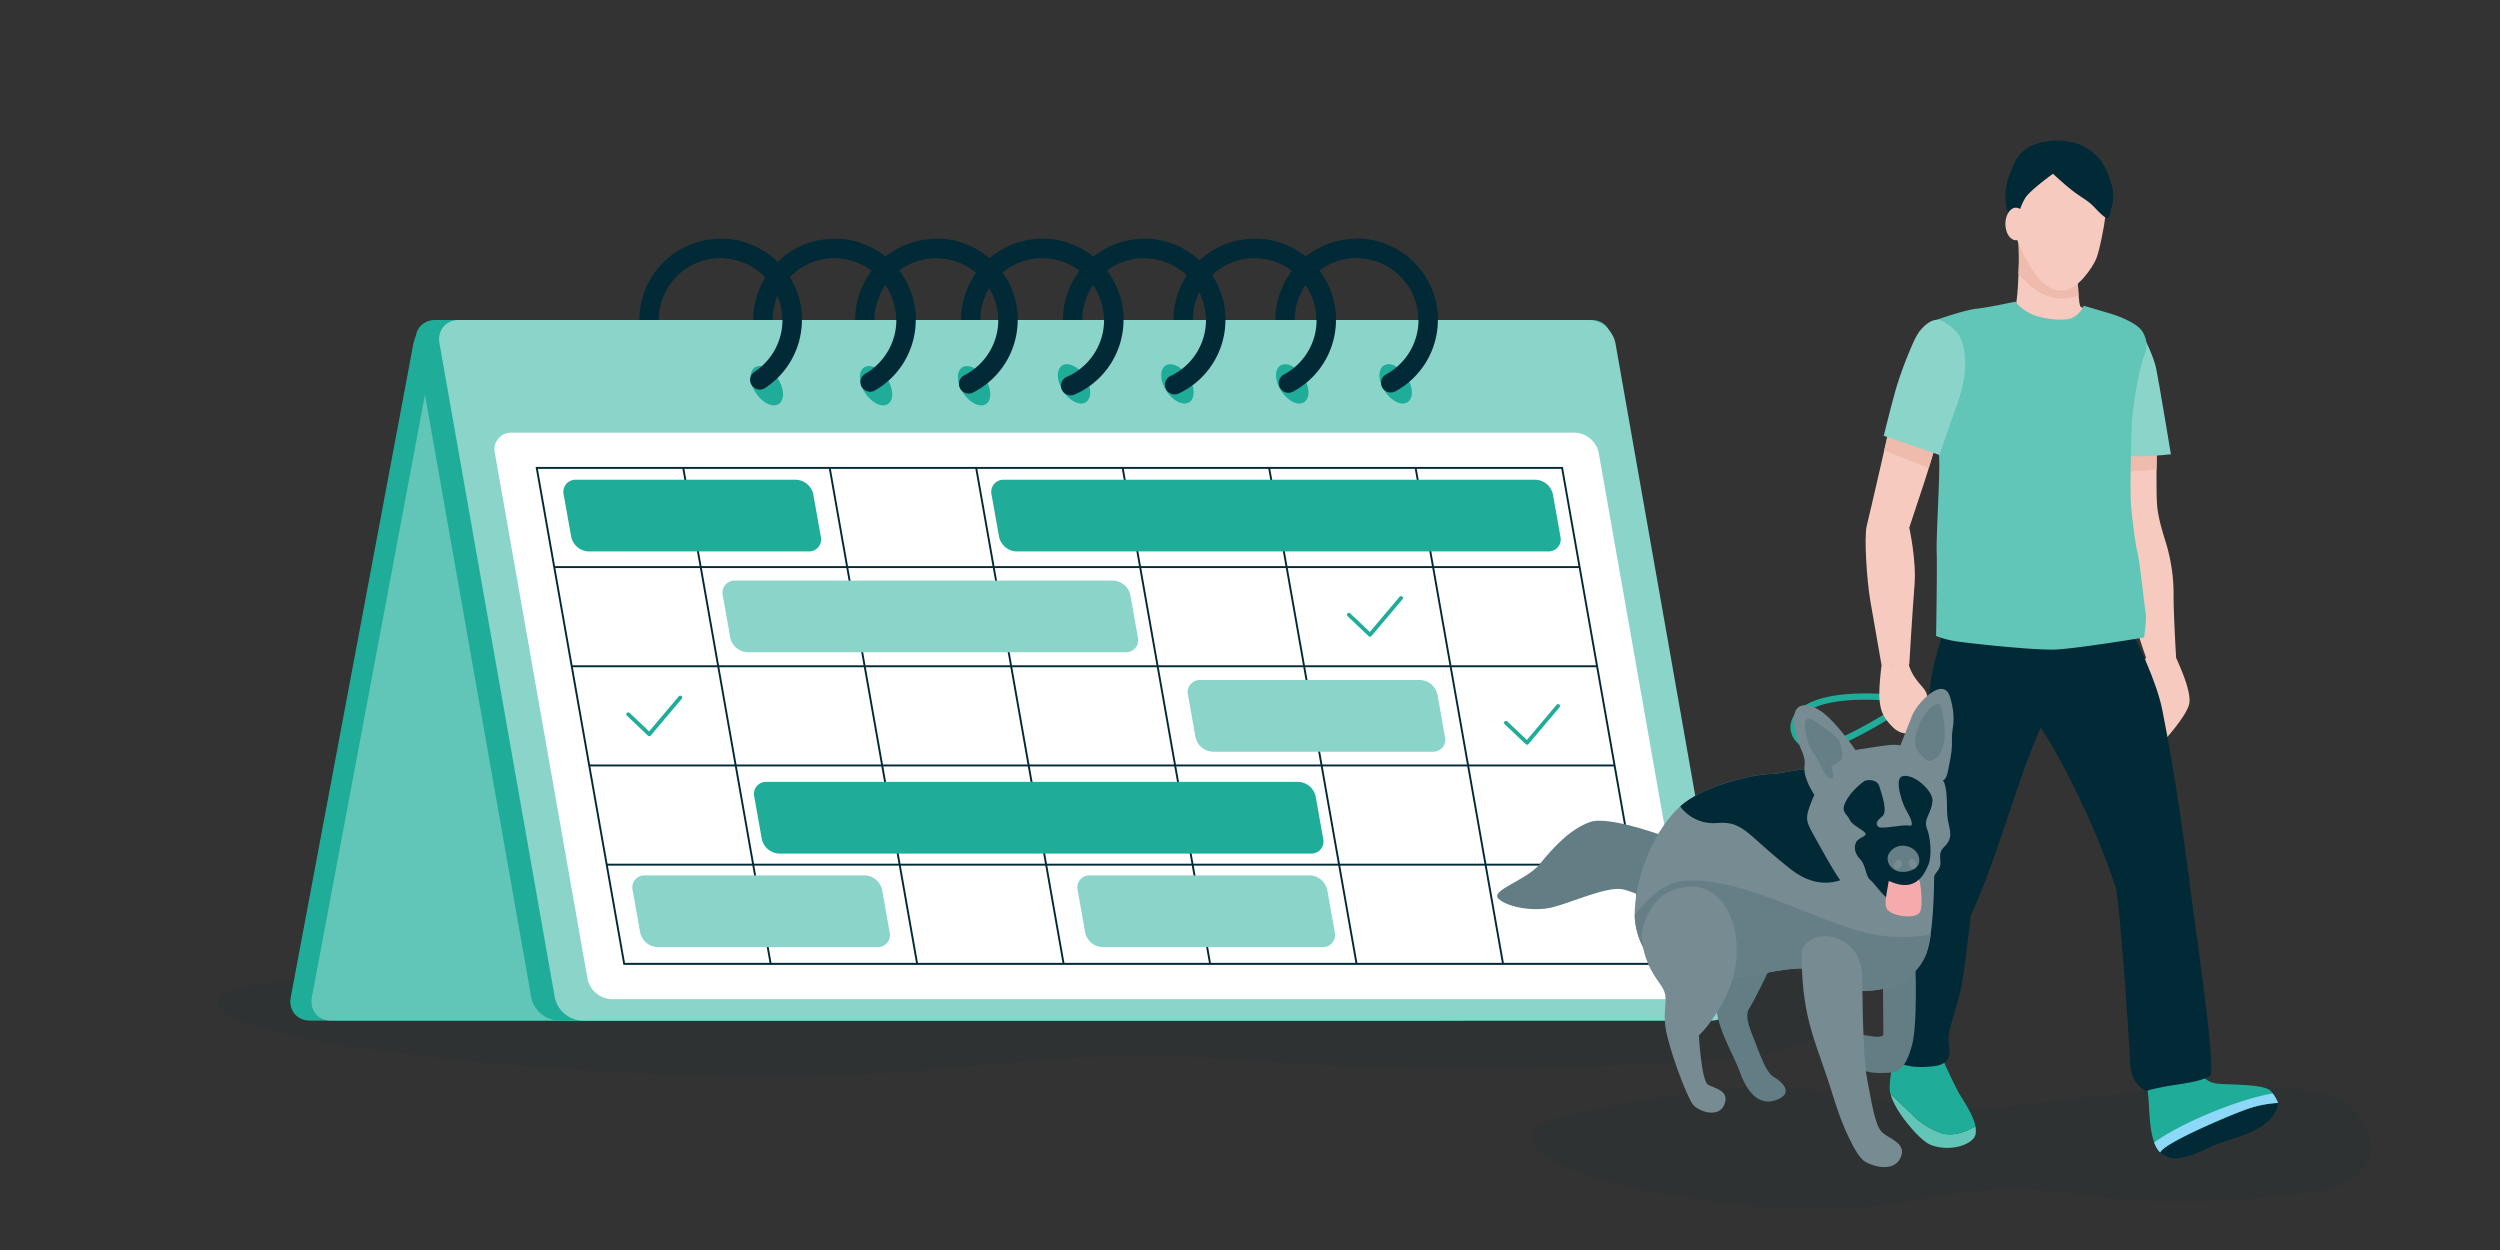 <svg xmlns="http://www.w3.org/2000/svg" id="Ebene_1" data-name="Ebene 1" viewBox="0 0 1000 500"><rect x="0" y="0" width="1000" height="500" fill="#333333" stroke="none"/><path d="M704.84,422.15s-100.06,10.42-194.59,2.67S388.1,431.53,301,430.75,77.74,416.31,87.6,399.17c2.74-4.77,40.33-11.3,150.21-17.94,83.14-5,124.43,13.26,230.54,6.24s229-12.87,251.56,1.95S737.49,414.89,704.84,422.15Z" style="fill:#012a36;opacity:0.1"></path><path d="M542.64,160.5a32.5,32.5,0,1,1,32.5-32.5A32.54,32.54,0,0,1,542.64,160.5Zm0-57.25A24.75,24.75,0,1,0,567.39,128,24.77,24.77,0,0,0,542.64,103.25Z" style="fill:#012a36"></path><path d="M501.88,160.5a32.5,32.5,0,1,1,32.5-32.5A32.54,32.54,0,0,1,501.88,160.5Zm0-57.25A24.75,24.75,0,1,0,526.63,128,24.77,24.77,0,0,0,501.88,103.25Z" style="fill:#012a36"></path><path d="M457.67,160.5A32.5,32.5,0,1,1,490.16,128,32.54,32.54,0,0,1,457.67,160.5Zm0-57.25A24.75,24.75,0,1,0,482.41,128,24.77,24.77,0,0,0,457.67,103.25Z" style="fill:#012a36"></path><path d="M416.9,160.5A32.5,32.5,0,1,1,449.4,128,32.54,32.54,0,0,1,416.9,160.5Zm0-57.25A24.75,24.75,0,1,0,441.65,128,24.78,24.78,0,0,0,416.9,103.25Z" style="fill:#012a36"></path><path d="M374.55,160.5a32.5,32.5,0,1,1,32.5-32.5A32.54,32.54,0,0,1,374.55,160.5Zm0-57.25A24.75,24.75,0,1,0,399.3,128,24.77,24.77,0,0,0,374.55,103.25Z" style="fill:#012a36"></path><path d="M333.79,160.5a32.5,32.5,0,1,1,32.5-32.5A32.54,32.54,0,0,1,333.79,160.5Zm0-57.25A24.75,24.75,0,1,0,358.54,128,24.77,24.77,0,0,0,333.79,103.25Z" style="fill:#012a36"></path><path d="M288.24,160.5a32.5,32.5,0,1,1,32.5-32.5A32.54,32.54,0,0,1,288.24,160.5Zm0-57.25A24.75,24.75,0,1,0,313,128,24.77,24.77,0,0,0,288.24,103.25Z" style="fill:#012a36"></path><path d="M575.6,408.23H123.91c-5.17,0-8.57-4.19-7.6-9.35l49.07-261.53A11.81,11.81,0,0,1,176.49,128H628.18c5.17,0,8.57,4.18,7.6,9.35L586.7,398.88A11.81,11.81,0,0,1,575.6,408.23Z" style="fill:#1fad9a"></path><path d="M584.05,408.23H132.36c-5.17,0-8.57-4.19-7.6-9.35l49.08-261.53a11.79,11.79,0,0,1,11.1-9.35H636.63c5.17,0,8.57,4.18,7.6,9.35L595.15,398.88A11.81,11.81,0,0,1,584.05,408.23Z" style="fill:#61c5b8"></path><path d="M675.18,408.23H223.49a11.65,11.65,0,0,1-11-9.35L166.38,137.35c-.91-5.17,2.53-9.35,7.7-9.35H625.77a11.64,11.64,0,0,1,11,9.35l46.11,261.53C683.8,404,680.35,408.23,675.18,408.23Z" style="fill:#1fad9a"></path><path d="M684.6,408.23H232.91a11.64,11.64,0,0,1-11-9.35L175.79,137.35c-.91-5.17,2.54-9.35,7.7-9.35h451.7a11.65,11.65,0,0,1,11,9.35L692.3,398.88C693.21,404,689.76,408.23,684.6,408.23Z" style="fill:#8ad4ca"></path><path d="M564.1,153.54c1.56,4.35.2,7.88-3,7.88s-7.12-3.53-8.68-7.88-.2-7.87,3-7.87S562.54,149.19,564.1,153.54Z" style="fill:#1fad9a"></path><path d="M522.73,153.54c1.56,4.35.2,7.88-3,7.88s-7.12-3.53-8.68-7.88-.19-7.87,3-7.87S521.18,149.19,522.73,153.54Z" style="fill:#1fad9a"></path><path d="M476.81,153.54c1.56,4.35.2,7.88-3,7.88s-7.12-3.53-8.68-7.88-.2-7.87,3-7.87S475.25,149.19,476.81,153.54Z" style="fill:#1fad9a"></path><path d="M435.45,153.54c1.55,4.35.19,7.88-3,7.88s-7.13-3.53-8.68-7.88-.2-7.87,3-7.87S433.89,149.19,435.45,153.54Z" style="fill:#1fad9a"></path><path d="M395.47,154.28c1.55,4.35.19,7.87-3,7.87s-7.13-3.52-8.68-7.87-.2-7.87,3-7.87S393.91,149.93,395.47,154.28Z" style="fill:#1fad9a"></path><path d="M356.26,154.28c1.55,4.35.19,7.87-3,7.87s-7.13-3.52-8.68-7.87-.2-7.87,3-7.87S354.7,149.93,356.26,154.28Z" style="fill:#1fad9a"></path><path d="M312.57,154.28c1.55,4.35.19,7.87-3,7.87s-7.13-3.52-8.69-7.87-.19-7.87,3-7.87S311,149.93,312.57,154.28Z" style="fill:#1fad9a"></path><path d="M556.31,157a3.87,3.87,0,0,1-1.85-7.28,24.75,24.75,0,0,0-11.82-46.5,3.88,3.88,0,0,1,0-7.75,32.5,32.5,0,0,1,15.52,61.06A3.85,3.85,0,0,1,556.31,157Z" style="fill:#012a36"></path><path d="M515.38,157.12a3.88,3.88,0,0,1-1.84-7.29,24.75,24.75,0,0,0-10.48-46.56,3.87,3.87,0,0,1,.37-7.74,32.5,32.5,0,0,1,13.77,61.13A3.87,3.87,0,0,1,515.38,157.12Z" style="fill:#012a36"></path><path d="M469.85,157.78a3.88,3.88,0,0,1-1.66-7.38,24.76,24.76,0,0,0-9.36-47.13,3.87,3.87,0,1,1,.35-7.74,32.5,32.5,0,0,1,12.31,61.88A3.7,3.7,0,0,1,469.85,157.78Z" style="fill:#012a36"></path><path d="M428.26,158.16a3.88,3.88,0,0,1-1.54-7.44,24.76,24.76,0,0,0-8.66-47.45,3.87,3.87,0,0,1,.36-7.74,32.51,32.51,0,0,1,11.38,62.31A4,4,0,0,1,428.26,158.16Z" style="fill:#012a36"></path><path d="M387.47,157.42a3.87,3.87,0,0,1-1.75-7.33,24.75,24.75,0,0,0-9.88-46.81,3.88,3.88,0,1,1,.4-7.74,32.5,32.5,0,0,1,13,61.46A3.79,3.79,0,0,1,387.47,157.42Z" style="fill:#012a36"></path><path d="M348.06,156.69a3.87,3.87,0,0,1-1.94-7.23,24.75,24.75,0,0,0-10-46.1,3.88,3.88,0,0,1,.72-7.72A32.5,32.5,0,0,1,350,156.17,3.79,3.79,0,0,1,348.06,156.69Z" style="fill:#012a36"></path><path d="M303.93,155.82a3.87,3.87,0,0,1-2.13-7.11,24.76,24.76,0,0,0-10.36-45.26,3.87,3.87,0,0,1,1-7.68,32.5,32.5,0,0,1,13.62,59.42A3.85,3.85,0,0,1,303.93,155.82Z" style="fill:#012a36"></path><path d="M669.87,399.64H244.61A10.16,10.16,0,0,1,235,391.5L197.94,181.21a6.65,6.65,0,0,1,6.71-8.15H629.92a10.14,10.14,0,0,1,9.58,8.15L676.58,391.5A6.64,6.64,0,0,1,669.87,399.64Z" style="fill:#fff"></path><path d="M660.29,385.94H249.36l-.06-.32L214.24,186.77H625.17l.05.32ZM250,385.16H659.36L624.52,187.54H215.16Z" style="fill:#012a36"></path><rect x="242.69" y="345.48" width="410.14" height="0.77" style="fill:#012a36"></rect><rect x="235.69" y="305.8" width="410.14" height="0.77" style="fill:#012a36"></rect><rect x="228.69" y="266.12" width="410.14" height="0.77" style="fill:#012a36"></rect><rect x="221.7" y="226.45" width="410.14" height="0.77" style="fill:#012a36"></rect><rect x="583.35" y="185.62" width="0.77" height="201.46" transform="translate(-40.86 105.72) rotate(-10)" style="fill:#012a36"></rect><rect x="524.76" y="185.62" width="0.77" height="201.46" transform="translate(-41.75 95.54) rotate(-10)" style="fill:#012a36"></rect><rect x="466.17" y="185.62" width="0.77" height="201.46" transform="translate(-42.64 85.37) rotate(-10)" style="fill:#012a36"></rect><rect x="407.58" y="185.62" width="0.77" height="201.46" transform="translate(-43.53 75.19) rotate(-10)" style="fill:#012a36"></rect><rect x="348.99" y="185.62" width="0.77" height="201.46" transform="translate(-44.42 65.02) rotate(-10)" style="fill:#012a36"></rect><rect x="290.4" y="185.62" width="0.77" height="201.46" transform="translate(-45.31 54.84) rotate(-10)" style="fill:#012a36"></rect><path d="M325.78,256.72H302.54A5.84,5.84,0,0,1,297,252l-1.93-10.94a3.82,3.82,0,0,1,3.85-4.67H322.2a5.83,5.83,0,0,1,5.5,4.67L329.63,252A3.83,3.83,0,0,1,325.78,256.72Z" style="fill:#fff"></path><path d="M524.33,341.43H311.65a7.38,7.38,0,0,1-6.95-5.91l-3-16.87a4.82,4.82,0,0,1,4.86-5.9H519.28a7.38,7.38,0,0,1,7,5.9l3,16.87A4.84,4.84,0,0,1,524.33,341.43Z" style="fill:#1fad9a"></path><path d="M259.72,294.47a.78.78,0,0,1-.54-.21l-8.43-8a.78.78,0,0,1,1.07-1.13l7.84,7.42,11.88-14.06a.78.78,0,0,1,1.19,1L260.31,294.2a.79.79,0,0,1-.55.27Z" style="fill:#1fad9a"></path><path d="M548,254.69a.77.77,0,0,1-.53-.21l-8.43-8a.77.77,0,0,1,1.06-1.13l7.84,7.42,11.89-14.06a.77.77,0,0,1,1.09-.09.78.78,0,0,1,.1,1.09l-12.42,14.69a.79.79,0,0,1-.55.27Z" style="fill:#1fad9a"></path><path d="M610.82,297.88a.78.78,0,0,1-.53-.21l-8.43-8a.77.77,0,1,1,1.06-1.12l7.84,7.42,11.89-14.07a.79.79,0,0,1,1.09-.09.77.77,0,0,1,.09,1.09L611.41,297.6a.72.72,0,0,1-.54.28Z" style="fill:#1fad9a"></path><path d="M619.24,220.57H406.56a7.38,7.38,0,0,1-6.95-5.91l-3-16.86a4.84,4.84,0,0,1,4.87-5.91H614.18a7.38,7.38,0,0,1,7,5.91l3,16.86A4.84,4.84,0,0,1,619.24,220.57Z" style="fill:#1fad9a"></path><path d="M450.28,260.91H299.1a7.39,7.39,0,0,1-7-5.91l-3-16.86a4.84,4.84,0,0,1,4.87-5.91H445.22a7.38,7.38,0,0,1,6.95,5.91l3,16.86A4.84,4.84,0,0,1,450.28,260.91Z" style="fill:#8ad4ca"></path><path d="M573.14,300.69h-88a7.38,7.38,0,0,1-6.95-5.9l-3-16.87a4.84,4.84,0,0,1,4.87-5.91h88a7.38,7.38,0,0,1,6.95,5.91l3,16.87A4.83,4.83,0,0,1,573.14,300.69Z" style="fill:#8ad4ca"></path><path d="M323.46,220.57h-88a7.39,7.39,0,0,1-7-5.91l-3-16.86a4.84,4.84,0,0,1,4.87-5.91h88a7.38,7.38,0,0,1,7,5.91l3,16.86A4.83,4.83,0,0,1,323.46,220.57Z" style="fill:#1fad9a"></path><path d="M528.92,378.83H441a7.38,7.38,0,0,1-6.95-5.9l-3-16.87a4.84,4.84,0,0,1,4.87-5.91h88a7.39,7.39,0,0,1,7,5.91l3,16.87A4.83,4.83,0,0,1,528.92,378.83Z" style="fill:#8ad4ca"></path><path d="M350.91,378.83H263a7.37,7.37,0,0,1-6.95-5.9l-3-16.87a4.84,4.84,0,0,1,4.87-5.91h88a7.38,7.38,0,0,1,6.95,5.91l3,16.87A4.83,4.83,0,0,1,350.91,378.83Z" style="fill:#8ad4ca"></path><path d="M933.5,475.31s-51.94,10.1-101,2.59-63.42,6.51-108.62,5.76-115.93-14-110.81-30.64c1.42-4.63,20.94-11,78-17.4,43.16-4.88,64.6,12.86,119.68,6.05s118.87-12.48,130.61,1.89S950.45,468.26,933.5,475.31Z" style="fill:#012a36;opacity:0.1"></path><path d="M761.52,278.27l2.13.23-1.22,1.75-3.59,5.16-.14.2-.21.14c-.06,0-17.84,11.47-28.33,14.25a11.62,11.62,0,0,1-11.56-3.2,8.83,8.83,0,0,1-2.42-6.34,9.61,9.61,0,0,1,3.73-6.85c5.46-4.63,17.94-7.91,41.61-5.34Zm-42.8,12.31a6.27,6.27,0,0,0,1.75,4.51,9.07,9.07,0,0,0,9,2.46C739,295,754.89,285,756.9,283.76l2.21-3.19c-21.45-2.07-32.69.86-37.57,5A7.12,7.12,0,0,0,718.72,290.58Z" style="fill:#1fad9a;fill-rule:evenodd"></path><path d="M807.17,90.76s.57,10.85.33,16.28-.41,16.52-2.6,19.19.73,5.75,7,8.1,14.5,3.73,19,1.38c3.46-1.79,7.7-6.76,6.65-10.29-.33-1.1-5.19-2.1-5.48-3-1.21-3.81-1.17-21.21-1.17-21.21s-8.5-6-11.26-7.13S807.17,90.76,807.17,90.76Z" style="fill:#f7cabf;fill-rule:evenodd"></path><path d="M807.29,93.19c.15,3.52.38,10,.21,13.85,0,.71-.07,1.52-.1,2.39,2.68,3.32,6.55,7.07,11.12,8.77a18,18,0,0,0,12.91,0c-.27-3.17-.4-7.31-.47-10.71l-2.42-7.93a76.56,76.56,0,0,0-8.9-5.49c-.61-.25-1.57-.56-2.68-.88C813.43,93.17,809.72,93.16,807.29,93.19Z" style="fill:#efbbac;fill-rule:evenodd"></path><path d="M827.5,64.36s11.58,8.18,13,12.06,2.19,5.35,1.7,9.72-2.35,14-3.73,17.41-7.29,11.91-12.31,12.56-7.69-1.78-10.28-4.29S805.79,97,805.31,89.46s-1.3-11.17,1.62-16.84,4.53-9,8-9.8S827.5,64.36,827.5,64.36Z" style="fill:#f7cabf;fill-rule:evenodd"></path><path d="M911.2,441.18c0,3.83-3.89,8.52-10.55,11.52s-11.72,3.65-16.47,6.07-12.53,5.63-16.25,4.23-5.74-2.42-4.25-5.83S877.74,444.71,882.6,443,908.09,433.13,911.2,441.18Z" style="fill:#012a36;fill-rule:evenodd"></path><path d="M843.63,86.66c.59-2.17,2.67-7,1-12.84S840.46,62,833,58.31c-4.13-2-11.91-3.22-19.1-.55S805.51,66,804.18,69a23.77,23.77,0,0,0-1.49,14.6,84.56,84.56,0,0,0,3.08,8s2.09-10,5.09-13.42,10.34-8.67,10.34-8.67,5.34,5,8.67,7.42,5.34,3.41,7.34,5.42S843.05,88.83,843.63,86.66Z" style="fill:#012a36;fill-rule:evenodd"></path><path d="M879.26,428.36s2.5,4.28,7,5,19.33,0,22.09,3.08a15.84,15.84,0,0,1,2.85,4.73A44.82,44.82,0,0,0,897.81,444c-5.71,2.05-32.25,13.15-33.74,17-6-6-3.38-24.62-5.94-27.16C856.1,431.85,879.26,428.36,879.26,428.36Z" style="fill:#1fad9a;fill-rule:evenodd"></path><path d="M909.1,437.38a15.6,15.6,0,0,1,2.1,3.8A44.82,44.82,0,0,0,897.81,444c-5.71,2.05-32.25,13.15-33.74,17a11.07,11.07,0,0,1-2.4-4C872,449.39,895.28,439.67,909.1,437.38Z" style="fill:#8dd7f7;fill-rule:evenodd"></path><path d="M756.26,437.6l10.09,9.65a29.05,29.05,0,0,0,9.7,5.79c5.72,2.24,12.29-1.45,14.11-2.52.35,1.93.32,3.69-.89,5-4.09,4.42-14,4.62-18.56,1.58S757.6,443.74,756.26,437.6Z" style="fill:#61c5b8;fill-rule:evenodd"></path><path d="M758.83,419.24,776.3,422s4.89,11.06,7.37,15.39c1.76,3,5.66,8.59,6.49,13.16-1.82,1.07-8.39,4.76-14.11,2.52a29.05,29.05,0,0,1-9.7-5.79l-10.09-9.65c0-.2-.22-.5-.25-.69C755.16,430.89,758.83,419.24,758.83,419.24Z" style="fill:#1fad9a;fill-rule:evenodd"></path><path d="M867.45,256.6s1.75,3.51,2.92,6.31,6.54,14,5.25,18.9-9.68,14.12-9.68,14.12-4.55-12-6.42-18.9a46.54,46.54,0,0,1-1.4-13.66Z" style="fill:#f7cabf;fill-rule:evenodd"></path><path d="M862.79,176.2s-.47,21,.11,26.49,2.34,10.62,3.62,14.94a71.15,71.15,0,0,1,2.92,19.48c-.12,7.24,1,25.8,1,25.8l-12,.23s-6.42-18.44-8.41-28.36-1.75-24.16-1.63-27.78-.12-29.05-.12-29.05Z" style="fill:#f7cabf;fill-rule:evenodd"></path><path d="M862.79,176.2s-.12,5.4-.17,11.45a91.16,91.16,0,0,1-14.22.93c0-5.77-.09-10.63-.09-10.63Z" style="fill:#efbbac;fill-rule:evenodd"></path><path d="M845,246.93l9.58,9.5s8,15.8,10.32,27.47c5.38,26.77,9,54.12,12.52,81.2,1,8,9.07,62.46,6.65,65.15-5.47,3.6-16.1,3.12-25.82,6.22-5.52-3.33-6.09-8.35-6.3-13-.44-9.91-4.14-64.05-5.76-68.88-7-20.78-18.22-45.34-29.91-63.67-10.92,25.14-16.39,49.95-28,75.37,0,0-2,18.54-3.52,27.26s-5.72,18.22-5.34,22.63,1.86,9.51-6.35,10.38-16.28-.29-18.37-6.92-.71-16.15.42-23,8.07-37.41,9.1-48.1,3.84-38.68,4.46-46.27,2.64-20,3.41-28.07,5.55-22.66,5.55-22.66,26.57-3.29,31.74-2.55S845,246.93,845,246.93Z" style="fill:#012a36;fill-rule:evenodd"></path><path d="M857.5,134.78s3.94,7.56,5,12.75,5.86,34.17,5.86,34.17-20.52,2.48-21.42-1.24,1.35-20.19,1.35-20.19Z" style="fill:#8ad4ca;fill-rule:evenodd"></path><path d="M810.61,89.58c0-3.59-1.89-6.5-4.23-6.5s-4.23,2.91-4.23,6.5,1.9,6.51,4.23,6.51S810.61,93.18,810.61,89.58Z" style="fill:#f7cabf;fill-rule:evenodd"></path><path d="M833.48,122.29s6.15,1.8,10.71,3.16,10.23,3.94,12.32,6.53a10.11,10.11,0,0,1,1.11,10.48c-1.72,3.82-4.68,20.21-4.93,27.73s-.74,26.62-.25,32.16,1.61,15,2.59,18.86,2.71,21.08,3.21,23.79-.62,10-.62,10-26.75,4.44-35.37,4.81-34.27-2.47-39.32-3.21a37.47,37.47,0,0,1-8.5-2.22s.49-27.11.24-33.27,1.36-31.43,1-37.72,1-19.22.74-24.15-.12-18.61-1.11-22.31a38.51,38.51,0,0,1-.86-8.94s11.34-4,16.14-4.5,15.53-2.83,15.53-2.83a18.17,18.17,0,0,0,8.54,5.76c5.52,1.69,11.57,1.66,13.52,1A9,9,0,0,0,833.48,122.29Z" style="fill:#61c5b8;fill-rule:evenodd"></path><path d="M774.71,176.57s-3.08,10.53-5,16.36-6,18.13-6,18.13,2.91,13.12,2.1,23-2.1,31.74-2.1,31.74l-11,.81s-3.08-17.81-4.54-26.07-2.59-25.91-1.46-30.28,9.07-39.2,9.07-39.2Z" style="fill:#f7cabf;fill-rule:evenodd"></path><path d="M774.71,176.57s-1.59,5.43-3.2,10.66l-17.83-7.06,2.08-9.11Z" style="fill:#efbbac;fill-rule:evenodd"></path><path d="M786,143c.81,9.25-3.23,19-4.68,23.07S775.79,182,775.79,182l-22.29-7.69s3.35-13.59,5-19.17a152.48,152.48,0,0,1,5.34-14.71c2-4.9,3.35-7.57,5.47-9.58.85-.81,4.62-4.82,8.8-1.78S785.23,133.77,786,143Z" style="fill:#8ad4ca;fill-rule:evenodd"></path><path d="M766.39,271.63c2.45,3.48,4.52,4.26,4.64,8.26a42.36,42.36,0,0,1-1,9l-2.84-3.87s3.36,7.62.91,7.87-7,1.94-11-2.06-4.91-6.71-5.29-11.1.77-13.29.77-13.29l10.84-.91A18,18,0,0,0,766.39,271.63Z" style="fill:#f7cabf;fill-rule:evenodd"></path><path d="M669.14,335.7s-25-9.67-33-6.93-14.92,10.3-20.18,16.81-20,10.52-16.61,13.88,14.3,5.47,22.08,3.36,21.34-8.2,27.33-7.14,10.93,5.88,13.87.21S669.14,335.7,669.14,335.7Z" style="fill:#627d84;fill-rule:evenodd"></path><path d="M709.09,385s-7.36,15.34-9.46,18.5,1,9.56,2.84,14.4,4.2,11.25,6.94,12.82,8.4,6.1,1.78,9-11.77-1.47-15.14-10.62-10.3-19-9.67-30.38a48.93,48.93,0,0,1,5.89-20.18Z" style="fill:#627d84;fill-rule:evenodd"></path><path d="M766.07,382.89c0,1.26,1.15,26.29-1.27,35.22s-5.25,10.83-9.46,11-11.77.63-13.14-4.73-1.68-10.53.74-10.62,10.41,2.31,10.41-.21-.21-24.49-.21-24.49Z" style="fill:#627d84;fill-rule:evenodd"></path><path d="M772.69,323.5s1,14.3,1,23.76-.42,26.7-3.15,34.06-11.15,16-27.75,14.92-19.13-8.61-21.66-8.83-9.88.63-15.14,1.9S682.92,392,674.09,392s-21-12.61-20.18-28.17,8.41-32.38,18.08-41.21,30.27-13,36.16-13,25.65-6.31,35.32.42S772.69,323.5,772.69,323.5Z" style="fill:#768c92;fill-rule:evenodd"></path><path d="M772.3,373.79a38.5,38.5,0,0,1-1.71,7.53c-2.73,7.36-11.15,16-27.75,14.92s-19.13-8.61-21.66-8.83-9.88.63-15.14,1.9S682.92,392,674.09,392c-8.42,0-19.9-11.48-20.22-26,4.72-6.11,11.31-12.76,19.2-13.56,22.23-2.25,53.43,15.69,71.7,20.25A64.22,64.22,0,0,0,772.3,373.79Z" style="fill:#667f86;fill-rule:evenodd"></path><path d="M672.09,322.57c9.72-8.77,30.19-12.94,36.06-12.94,4.53,0,17.3-3.74,27.35-2.39a16.61,16.61,0,0,1,1.47,4.91c1.28,8.5,5.88,25.81,8.22,28.89l2.34,3.08s-13.52,17.46-31.19,3.59-18.92-19.35-29.43-18.51A16.5,16.5,0,0,1,672.09,322.57Z" style="fill:#012a36;fill-rule:evenodd"></path><path d="M744.94,391.83s0,29.85,1.89,39.73,3.15,18.08,5.67,21,10.41,4.41,7.78,10.4-10.82,3.79-14.29,1.69-8.94-13.67-12.51-25.44c-7-22.9-12.45-30.29-12.82-55.93C719.41,370.44,745.19,370.36,744.94,391.83Z" style="fill:#768c92;fill-rule:evenodd"></path><path d="M690.17,399c-5.68,10.93-10.62,15.14-10.62,15.14s1,18.29,3.68,19.76,8.72,2.31,6.52,7.88-10.09,2.95-12.51.11S666.62,417.49,666,409.29s1.89-10.3-1.89-15.56-6.73-10.51-7.36-18.5c-.43-5.44,4.38-15.49,10.39-18.3C690.85,345.89,701.46,377.23,690.17,399Z" style="fill:#768c92;fill-rule:evenodd"></path><path d="M770.7,305.31c3.23,2.76,6.23,5.71,6.95,7.67,1.7,4.69.77,10.94,1.48,15s2.35,7.07-1.35,10.66.17,6.12-2.89,9.93-5.36,12.32-13,15.69-17.25-2.87-21.72-7.1-10.38-15.4-14.13-22.11-4.21-7.31-1.4-14.54,8.63-14.07,10.36-17,8.61-3.78,12.34-4.32C761.23,297.1,760.51,296.64,770.7,305.31Z" style="fill:#768c92;fill-rule:evenodd"></path><path d="M760.15,298.14s2.87-7.12,4.7-11.91,12.67-16.54,15.27-7.13.52,11.85.65,16.2-.18,6.22-1.47,12.55c-.43,2.14-.92,3.89-2.09,4.24C772.35,313.54,762.22,301.44,760.15,298.14Z" style="fill:#768c92;fill-rule:evenodd"></path><path d="M763.37,360.11c-3.23,2-7.44.41-9.72-1.91s-4-4.92-5.69-6.34-1.68-6-3.85-8.08-3.16-6.09-.91-6.75,6-.87,7.49.27,13.67,3.3,14.54,5.51C767.27,348,770.62,355.71,763.37,360.11Z" style="fill:#012a36;fill-rule:evenodd"></path><path d="M742.18,300s-7.61-11.07-13.32-15.18-12.17-4.4-11.18,4.81,4.76,11.58,4.14,16.51S725,316.63,725.74,318c5.45-1.15,6.65-2.5,9.59-6.64A76.51,76.51,0,0,0,742.18,300Z" style="fill:#768c92;fill-rule:evenodd"></path><path d="M773,320.33c-.39,5.23-3.76,7.24-2.22,11.09s2,11.16.6,14.44-4.52,10.47-13.48,7.43-8.82-5.18-10.34-9.17-4.83-3.6-5.26-5.55.75-2.75,3.38-4.17-4.55-3.7-5.7-6.35-3.88-3.07-1.7-7.4,6.59-7.63,7.41-8.2,5.07-1,6,2,3.64,10.22,1.17,12.14-2.71,3.28-1.38,4.21,9.79-1.11,12.08-.55.85-2.94-1.16-6.31c-1.47-2.46-4.81-12.36-1.54-13.41C765.29,309.08,773.27,316.33,773,320.33Z" style="fill:#012a36;fill-rule:evenodd"></path><path d="M767.71,344.65c-.26,2.61-3.61,4.42-7.49,4.06s-6.59-4.63-4.37-7.74C759.72,335.57,768.28,339,767.71,344.65Z" style="fill:#667f86;fill-rule:evenodd"></path><path d="M766.05,347.35a1.83,1.83,0,0,0,.25-2.5c-.55-1-1.57-1.48-2.26-1.09a1.83,1.83,0,0,0-.25,2.5C764.34,347.25,765.36,347.74,766.05,347.35Z" style="fill:#768c92;fill-rule:evenodd"></path><path d="M758.13,347.68a1.86,1.86,0,0,1-.25-2.51c.56-1,1.58-1.47,2.27-1.08a1.83,1.83,0,0,1,.25,2.5C759.84,347.58,758.83,348.07,758.13,347.68Z" style="fill:#768c92;fill-rule:evenodd"></path><path d="M767.77,351.65s1.94,10.76,0,13.49-12.57,1.31-13.38-2.38c-.52-2.34.53-6.73,1.11-10.35.72.29,1.52.58,2.4.88C762.59,354.89,765.69,353.65,767.77,351.65Z" style="fill:#f7aaac;fill-rule:evenodd"></path><path d="M767.76,289.78c1.71-4.86,7.38-10.26,8.44-7.45A37.13,37.13,0,0,1,777.87,295c-.34,3.51-1.29,6.34-3,7.72S772,305,770.7,304c-1.11-.82-3.57-3.11-4.15-4.54C765.16,296,766.79,292.51,767.76,289.78Z" style="fill:#667f86;fill-rule:evenodd"></path><path d="M725.55,288.24c2.85,1.95,9.34,6.22,10.09,8.13,1,2.42,2.1,6.73.52,8a16.7,16.7,0,0,1-3.67,2.1s2,5.47-.32,4.94-4-6.2-6-8.93a23.79,23.79,0,0,1-4-9.88C721.64,289.7,721.75,285.65,725.55,288.24Z" style="fill:#667f86;fill-rule:evenodd"></path></svg>